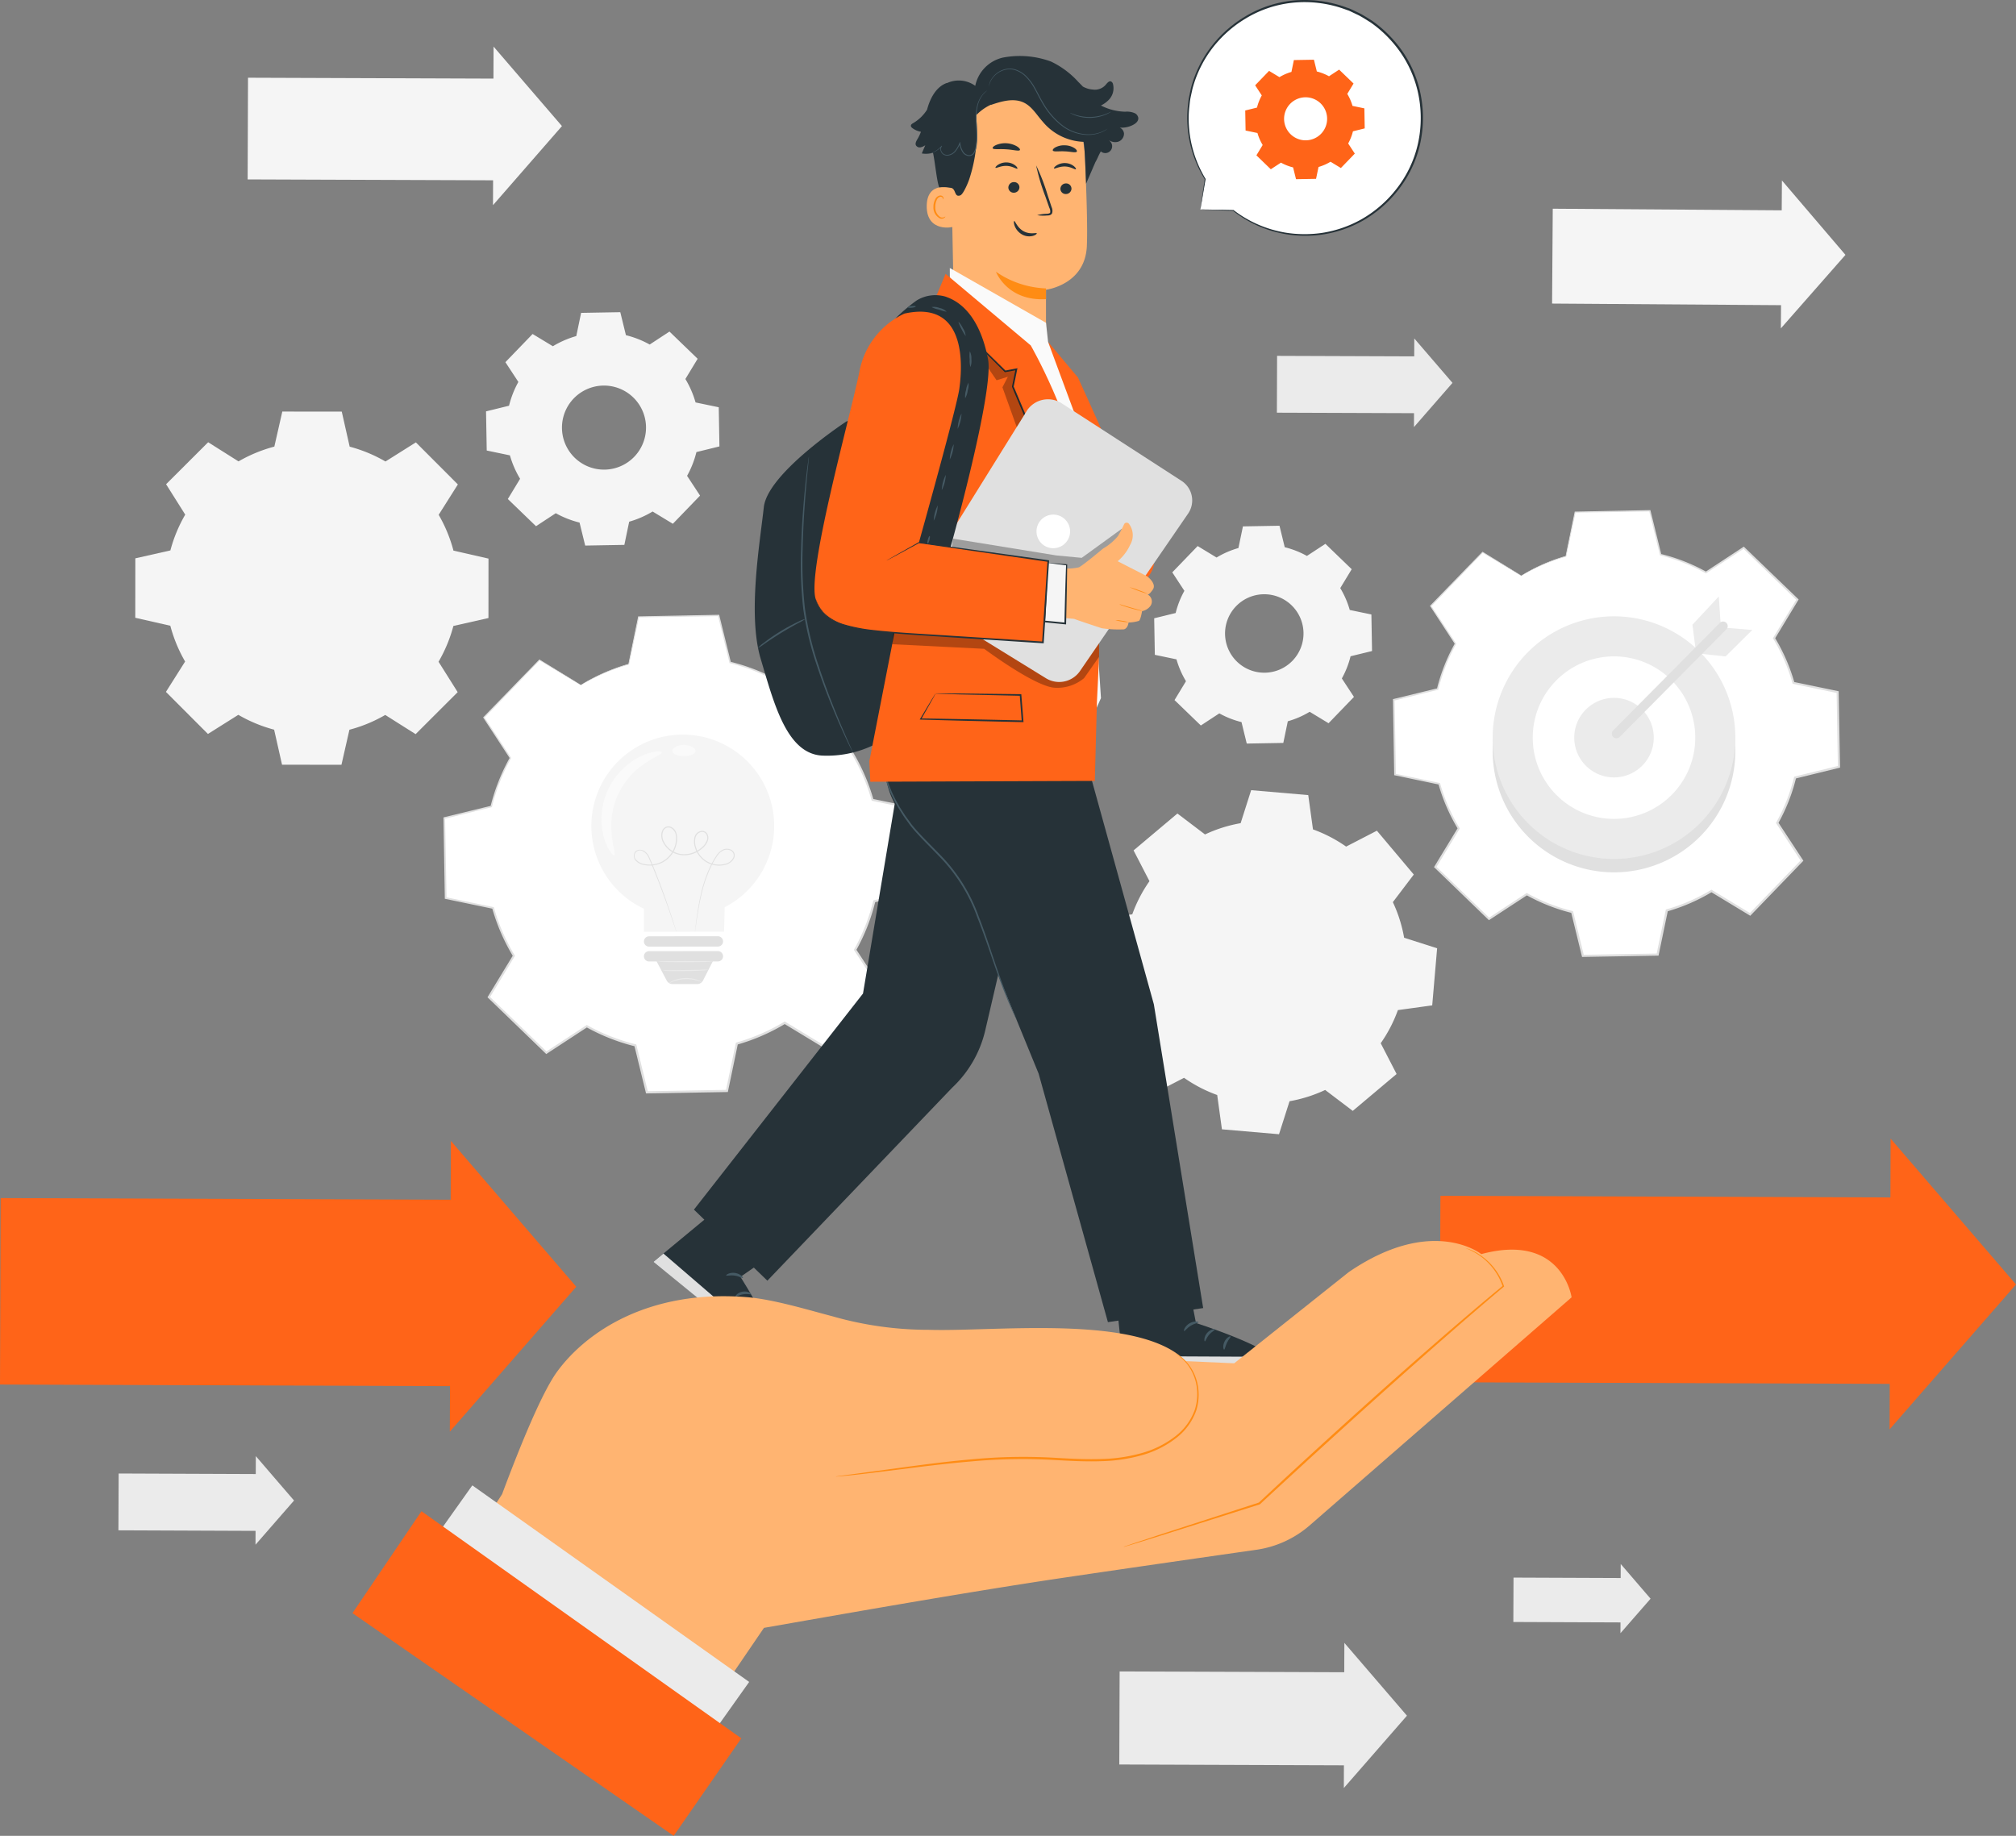 <svg id="Group_1509" data-name="Group 1509" xmlns="http://www.w3.org/2000/svg" xmlns:xlink="http://www.w3.org/1999/xlink" width="346.664" height="315.717" viewBox="0 0 346.664 315.717">
  <rect x="0" y="0" width="346.664" height="315.717" fill="#808080" stroke="none"/>
  <defs>
    <clipPath id="clip-path">
      <rect id="Rectangle_1135" data-name="Rectangle 1135" width="346.664" height="315.717" fill="none"/>
    </clipPath>
    <clipPath id="clip-path-5">
      <rect id="Rectangle_1129" data-name="Rectangle 1129" width="35.572" height="9.489" fill="none"/>
    </clipPath>
    <clipPath id="clip-path-6">
      <rect id="Rectangle_1130" data-name="Rectangle 1130" width="6.511" height="12.719" fill="none"/>
    </clipPath>
    <clipPath id="clip-path-7">
      <rect id="Rectangle_1131" data-name="Rectangle 1131" width="30.212" height="14.742" fill="none"/>
    </clipPath>
  </defs>
  <g id="Group_1508" data-name="Group 1508" clip-path="url(#clip-path)">
    <g id="Group_1492" data-name="Group 1492">
      <g id="Group_1491" data-name="Group 1491" clip-path="url(#clip-path)">
        <path id="Path_7079" data-name="Path 7079" d="M347.224,130.395a31.51,31.51,0,0,1,7.682-3.339l1.582-7.6,12.848-.225,1.849,7.543a31.438,31.438,0,0,1,7.8,3.066l6.493-4.256,9.243,8.926-4.024,6.637a31.465,31.465,0,0,1,3.338,7.684l7.6,1.582.225,12.847-7.543,1.85a31.489,31.489,0,0,1-3.066,7.794l4.255,6.493-8.924,9.244-6.638-4.025a31.455,31.455,0,0,1-7.683,3.338l-1.583,7.6-12.847.225-1.849-7.544a31.513,31.513,0,0,1-7.795-3.066l-6.493,4.255L332.45,180.5l4.024-6.637a31.489,31.489,0,0,1-3.339-7.684l-7.6-1.583-.225-12.847,7.544-1.849a31.5,31.5,0,0,1,3.066-7.794l-4.255-6.494,8.924-9.243Z" transform="translate(-85.635 -31.386)" fill="#fff"/>
        <path id="Path_7080" data-name="Path 7080" d="M347.174,130.353s-.144-.077-.428-.243l-1.269-.752-4.974-2.977.075-.01-8.9,9.268.011-.121L335.961,142l.038.057-.034.06a31.557,31.557,0,0,0-3.042,7.77l-.018.074-.074.018-7.541,1.86.1-.135c.075,4.045.155,8.338.239,12.847l-.12-.145,7.6,1.574.094.02.026.092a31.472,31.472,0,0,0,3.328,7.641l.052.085-.052.086-4.02,6.64-.027-.211,9.249,8.919-.222-.021,6.491-4.259.092-.06.1.054a31.472,31.472,0,0,0,7.75,3.045l.109.027.027.109c.581,2.363,1.213,4.94,1.851,7.543l-.186-.143,12.847-.228-.183.152,1.582-7.6.024-.113.112-.032a31.364,31.364,0,0,0,7.629-3.314l.007,0,.1-.059.1.06,6.638,4.025-.237.03,8.925-9.243-.022.236-4.254-6.494-.063-.1.056-.1a31.284,31.284,0,0,0,3.05-7.747l.027-.109.109-.027,7.544-1.847-.139.181q-.113-6.579-.22-12.848l.141.17-7.6-1.587-.1-.021-.029-.1a31.333,31.333,0,0,0-3.315-7.645l-.052-.086.052-.086,4.03-6.634.026.2-9.235-8.935.183.017-6.5,4.248-.07.046-.072-.041a31.44,31.44,0,0,0-7.759-3.064l-.074-.018-.018-.074c-.668-2.743-1.269-5.213-1.837-7.545l.112.086-12.847.2.083-.069c-.643,3.042-1.17,5.533-1.606,7.6l-.008.037-.036.01A31.991,31.991,0,0,0,349,129.367c-.62.314-1.071.571-1.374.737s-.452.25-.452.25.147-.1.436-.277.744-.442,1.362-.765a30.92,30.92,0,0,1,5.868-2.355L354.8,127c.424-2.069.934-4.563,1.558-7.608l.014-.067h.069l12.846-.253.091,0,.021.088c.575,2.331,1.185,4.8,1.862,7.54l-.093-.092A31.62,31.62,0,0,1,379,129.675l-.143.005,6.488-4.264.1-.065.085.082,9.253,8.916.091.088-.066.109c-1.3,2.156-2.641,4.363-4.019,6.64v-.172a31.678,31.678,0,0,1,3.361,7.723l-.13-.122,7.6,1.577.138.029,0,.141q.114,6.265.232,12.847l0,.146-.142.035-7.542,1.851.136-.136a31.672,31.672,0,0,1-3.083,7.841l-.007-.195,4.256,6.492.083.127-.105.109-8.923,9.245-.106.111-.131-.08-6.638-4.024h.2l-.007,0a31.745,31.745,0,0,1-7.723,3.354l.135-.145c-.544,2.61-1.083,5.2-1.583,7.6l-.031.149-.152,0-12.847.222-.15,0-.035-.146-1.847-7.544.136.136a31.818,31.818,0,0,1-7.839-3.088l.189-.007-6.5,4.253-.119.078-.1-.1-9.239-8.93-.1-.1.071-.117,4.029-6.634v.172a31.717,31.717,0,0,1-3.349-7.726l.119.112-7.6-1.59-.119-.025,0-.12c-.074-4.509-.144-8.8-.211-12.847l0-.11.106-.026,7.546-1.839-.092.092a31.707,31.707,0,0,1,3.09-7.819l0,.116-4.243-6.5-.042-.066.054-.055,8.95-9.219.034-.035.042.026,4.919,3.02,1.262.782c.283.177.427.275.427.275" transform="translate(-85.586 -31.345)" fill="#e0e0e0"/>
        <path id="Path_7081" data-name="Path 7081" d="M127.178,155.62a33.737,33.737,0,0,1,8.23-3.577L137.1,143.9l13.764-.242,1.98,8.081a33.7,33.7,0,0,1,8.352,3.285l6.956-4.56,9.9,9.562-4.311,7.11a33.738,33.738,0,0,1,3.578,8.232l8.144,1.695.242,13.764-8.081,1.981a33.719,33.719,0,0,1-3.285,8.35l4.559,6.956-9.561,9.9-7.111-4.311A33.756,33.756,0,0,1,154,217.282l-1.7,8.146-13.763.242-1.981-8.082a33.713,33.713,0,0,1-8.351-3.285l-6.956,4.56-9.9-9.562,4.311-7.111a33.69,33.69,0,0,1-3.577-8.232l-8.146-1.7L103.7,178.5l8.081-1.981a33.765,33.765,0,0,1,3.285-8.35l-4.559-6.956,9.561-9.9Z" transform="translate(-27.298 -37.816)" fill="#fff"/>
        <path id="Path_7082" data-name="Path 7082" d="M127.129,155.579s-.154-.083-.458-.262l-1.359-.807-5.327-3.192.076-.01-9.535,9.928.011-.121,4.572,6.948.037.057-.033.06a33.832,33.832,0,0,0-3.261,8.326l-.018.074-.074.018-8.079,1.992.1-.136c.081,4.334.167,8.933.256,13.763l-.12-.145,8.147,1.688.094.019.026.093a33.71,33.71,0,0,0,3.566,8.189l.052.085-.052.086-4.306,7.113-.028-.211,9.909,9.556-.222-.021,6.954-4.563.092-.06.1.054a33.725,33.725,0,0,0,8.306,3.265l.109.027.027.109,1.983,8.081-.186-.143,13.763-.245-.183.152c.536-2.573,1.113-5.35,1.7-8.146l.024-.114.111-.032a33.631,33.631,0,0,0,8.177-3.551l.007,0,.1-.06.1.06,7.111,4.312-.237.03,9.562-9.9-.022.236-4.558-6.957-.062-.1.055-.1a33.531,33.531,0,0,0,3.269-8.3l.027-.11.109-.027,8.082-1.978-.139.181q-.122-7.049-.236-13.763l.141.169-8.145-1.7-.1-.021-.028-.1a33.578,33.578,0,0,0-3.553-8.193l-.052-.086.052-.086,4.317-7.107.027.2-9.9-9.571.183.017-6.962,4.552-.069.046-.073-.041a33.71,33.71,0,0,0-8.314-3.283l-.074-.018-.018-.074c-.715-2.939-1.36-5.585-1.969-8.084l.113.086-13.764.214.083-.069-1.719,8.141-.008.037-.036.01a34.251,34.251,0,0,0-6.29,2.459c-.665.337-1.148.612-1.472.791s-.484.268-.484.268.158-.105.468-.3.8-.472,1.459-.819a33.171,33.171,0,0,1,6.286-2.521l-.043.046c.455-2.216,1-4.888,1.672-8.151l.014-.067h.069l13.763-.268.091,0,.022.088c.616,2.5,1.268,5.141,1.993,8.078l-.092-.092a33.889,33.889,0,0,1,8.388,3.287l-.143.005,6.951-4.568.1-.064.085.082,9.912,9.553.091.088-.066.109-4.306,7.114v-.172a33.936,33.936,0,0,1,3.6,8.271l-.13-.122,8.146,1.691.139.029,0,.141q.122,6.713.248,13.763l0,.146-.142.035-8.081,1.984.136-.136a33.872,33.872,0,0,1-3.3,8.4l-.007-.195,4.561,6.956.083.127-.106.109-9.559,9.9-.106.11-.131-.08-7.111-4.311h.2l-.007,0A34.006,34.006,0,0,1,154,217.425l.136-.145c-.583,2.8-1.161,5.574-1.7,8.146l-.031.15-.153,0-13.763.239-.15,0-.035-.146-1.979-8.082.136.136a34.076,34.076,0,0,1-8.395-3.307l.189-.007-6.958,4.557-.119.078-.1-.1-9.9-9.567-.1-.1.071-.117,4.317-7.107v.171a33.976,33.976,0,0,1-3.588-8.274l.12.112-8.144-1.7-.119-.024v-.121c-.08-4.831-.156-9.43-.228-13.763v-.11l.106-.026,8.084-1.971-.092.092a33.942,33.942,0,0,1,3.309-8.375l0,.117-4.547-6.965-.043-.065.055-.056,9.587-9.878.035-.035.041.026,5.272,3.234,1.351.837c.3.189.458.293.458.293" transform="translate(-27.248 -37.775)" fill="#e0e0e0"/>
        <path id="Path_7083" data-name="Path 7083" d="M169.459,187.173a15.719,15.719,0,1,0-22.4,14.244c0,1.863,0,3.966,0,3.966l13.778-.013s.081-2.226.11-4.213a15.714,15.714,0,0,0,8.512-13.984" transform="translate(-36.333 -45.138)" fill="#f5f5f5"/>
        <path id="Path_7084" data-name="Path 7084" d="M158.464,210.946s0-.066.015-.194.036-.324.063-.567c.06-.5.148-1.233.286-2.176s.323-2.1.623-3.418a23.284,23.284,0,0,1,1.422-4.376,14.931,14.931,0,0,1,1.291-2.353,2.893,2.893,0,0,1,1.073-.967,1.623,1.623,0,0,1,1.493.047,1.072,1.072,0,0,1,.5.622,1.094,1.094,0,0,1-.065.807,2.237,2.237,0,0,1-1.213,1.048,4.3,4.3,0,0,1-3.269-.228,4.354,4.354,0,0,1-2.221-2.621,3.29,3.29,0,0,1-.1-1.813,1.413,1.413,0,0,1,1.427-1.094,1.017,1.017,0,0,1,.8.554,1.425,1.425,0,0,1,.127.969,3.076,3.076,0,0,1-1.1,1.563,4.692,4.692,0,0,1-3.663,1.066,4.086,4.086,0,0,1-3.042-2.263,2.376,2.376,0,0,1-.108-1.9,1.2,1.2,0,0,1,.688-.7,1.181,1.181,0,0,1,.968.088,1.563,1.563,0,0,1,.664.69,2.455,2.455,0,0,1,.241.905,4.523,4.523,0,0,1-.237,1.8,4.677,4.677,0,0,1-2.213,2.638,4.765,4.765,0,0,1-3.252.451,2.5,2.5,0,0,1-1.416-.749,1.216,1.216,0,0,1-.088-1.514,1.022,1.022,0,0,1,.706-.346,1.482,1.482,0,0,1,.75.145,2.27,2.27,0,0,1,.963,1.078c.4.852.714,1.68,1.036,2.471,1.261,3.167,2.155,5.776,2.754,7.585.3.9.52,1.611.668,2.089l.164.546c.036.124.05.189.05.189s-.027-.061-.069-.182-.1-.309-.183-.541c-.164-.483-.4-1.182-.7-2.078-.62-1.8-1.534-4.4-2.809-7.558-.323-.785-.651-1.622-1.042-2.455a2.135,2.135,0,0,0-.9-1.006.942.942,0,0,0-1.174,1.47,2.336,2.336,0,0,0,1.326.69,4.593,4.593,0,0,0,3.131-.442,4.5,4.5,0,0,0,2.123-2.54,4.346,4.346,0,0,0,.225-1.722,1.709,1.709,0,0,0-.807-1.443.991.991,0,0,0-.815-.077,1.013,1.013,0,0,0-.578.591,2.191,2.191,0,0,0,.107,1.751,3.9,3.9,0,0,0,2.9,2.152,4.5,4.5,0,0,0,3.51-1.023,2.9,2.9,0,0,0,1.04-1.456,1.233,1.233,0,0,0-.108-.838.823.823,0,0,0-.652-.455,1.106,1.106,0,0,0-.782.253,1.363,1.363,0,0,0-.447.7,3.114,3.114,0,0,0,.091,1.707,4.146,4.146,0,0,0,5.252,2.745,2.079,2.079,0,0,0,1.125-.959.929.929,0,0,0-.365-1.222,1.467,1.467,0,0,0-1.345-.045,2.758,2.758,0,0,0-1.019.914A14.856,14.856,0,0,0,161,200.272a23.48,23.48,0,0,0-1.442,4.345c-.308,1.315-.5,2.464-.653,3.4s-.247,1.666-.321,2.17c-.036.242-.063.43-.083.564s-.035.192-.035.192" transform="translate(-38.943 -50.776)" fill="#e0e0e0"/>
        <path id="Path_7085" data-name="Path 7085" d="M163.009,220.311l-11.829.011a.888.888,0,1,1,0-1.776l11.829-.011a.888.888,0,0,1,0,1.776" transform="translate(-39.563 -57.528)" fill="#e0e0e0"/>
        <path id="Path_7086" data-name="Path 7086" d="M163.01,222l-11.829.011a.888.888,0,1,0,0,1.776h1.3l1.725,3.277a1.139,1.139,0,0,0,1.01.609l4.227,0a1.14,1.14,0,0,0,1.014-.622l1.671-3.27h.883a.888.888,0,1,0,0-1.776" transform="translate(-39.564 -58.44)" fill="#e0e0e0"/>
        <path id="Path_7087" data-name="Path 7087" d="M149.824,175.41a8.322,8.322,0,0,0-2.422.707,11.557,11.557,0,0,0-3.146,2.1,12.091,12.091,0,0,0-2.757,3.775,12.242,12.242,0,0,0-1.1,4.545,11.57,11.57,0,0,0,.437,3.755,8.358,8.358,0,0,0,1.029,2.3c.337.494.6.715.714.656.262-.133-.185-1.315-.4-3.233a12.927,12.927,0,0,1,5.881-12.7c1.6-1.074,2.8-1.5,2.727-1.784-.029-.125-.368-.183-.962-.12" transform="translate(-36.958 -46.169)" fill="#fafafa"/>
        <path id="Path_7088" data-name="Path 7088" d="M160.414,174.254a3.154,3.154,0,0,0-2.971-.013c-.36.218-.544.5-.5.759.1.528.982.8,1.978.807.832.024,1.723-.2,1.986-.791.046-.261-.136-.542-.494-.763" transform="translate(-41.313 -45.772)" fill="#fafafa"/>
        <path id="Path_7089" data-name="Path 7089" d="M161.789,228.978c-.014.029-.312-.106-.813-.25a6.587,6.587,0,0,0-4,.12c-.491.172-.78.326-.8.3a2.436,2.436,0,0,1,.748-.424,5.755,5.755,0,0,1,4.086-.122,2.425,2.425,0,0,1,.771.379" transform="translate(-41.115 -60.094)" fill="#ebebeb"/>
        <path id="Path_7090" data-name="Path 7090" d="M162.98,224.43c0,.053-2.139.1-4.776.1s-4.776-.038-4.776-.091,2.138-.1,4.776-.1,4.776.039,4.776.092" transform="translate(-40.389 -59.056)" fill="#ebebeb"/>
        <path id="Path_7091" data-name="Path 7091" d="M162.54,226.36a6.686,6.686,0,0,1-1.165.119c-.721.046-1.719.088-2.821.105s-2.1,0-2.823-.02a6.623,6.623,0,0,1-1.168-.085,7.4,7.4,0,0,1,1.169-.052l2.819-.037,2.819-.049a7.392,7.392,0,0,1,1.17.017" transform="translate(-40.688 -59.582)" fill="#ebebeb"/>
        <path id="Path_7092" data-name="Path 7092" d="M274.369,192.055a24.147,24.147,0,0,1,6.124-1.938l1.809-5.675,9.818.845.813,5.9a24.128,24.128,0,0,1,5.7,2.957l5.29-2.733,6.345,7.54-3.6,4.745a24.117,24.117,0,0,1,1.938,6.125l5.674,1.809-.844,9.818-5.9.813a24.168,24.168,0,0,1-2.956,5.7l2.732,5.29-7.539,6.345-4.745-3.6a24.142,24.142,0,0,1-6.125,1.938l-1.809,5.675-9.817-.845-.814-5.9a24.137,24.137,0,0,1-5.7-2.957l-5.29,2.733-6.345-7.54,3.6-4.745a24.145,24.145,0,0,1-1.939-6.125l-5.674-1.809.845-9.817,5.9-.814a24.141,24.141,0,0,1,2.956-5.7l-2.733-5.29,7.54-6.345Z" transform="translate(-67.158 -48.553)" fill="#f5f5f5"/>
        <path id="Path_7093" data-name="Path 7093" d="M49.328,104.636a25.039,25.039,0,0,1,6.159-2.543l1.37-6.026,10.223.008,1.36,6.027a25.042,25.042,0,0,1,6.156,2.553l5.227-3.29,7.222,7.235-3.3,5.221a25.037,25.037,0,0,1,2.543,6.161l6.024,1.37-.008,10.222-6.027,1.362a25.059,25.059,0,0,1-2.554,6.155l3.29,5.227-7.233,7.223-5.221-3.3a25.049,25.049,0,0,1-6.161,2.543l-1.37,6.025L56.811,156.8l-1.361-6.027a25.066,25.066,0,0,1-6.156-2.553l-5.227,3.29-7.223-7.234,3.3-5.221A25,25,0,0,1,37.6,132.9l-6.025-1.37.008-10.222,6.027-1.361a25.049,25.049,0,0,1,2.553-6.156l-3.29-5.227,7.234-7.222Z" transform="translate(-8.312 -25.289)" fill="#f5f5f5"/>
        <path id="Path_7094" data-name="Path 7094" d="M280.11,128.185a15.389,15.389,0,0,1,3.76-1.634l.774-3.721,6.287-.111.9,3.692a15.384,15.384,0,0,1,3.815,1.5l3.178-2.083,4.524,4.367-1.969,3.248a15.4,15.4,0,0,1,1.633,3.76l3.721.774.111,6.287-3.692.9a15.384,15.384,0,0,1-1.5,3.815l2.083,3.178-4.367,4.524-3.248-1.969a15.4,15.4,0,0,1-3.76,1.633l-.774,3.721-6.287.111-.9-3.692a15.413,15.413,0,0,1-3.815-1.5l-3.178,2.083-4.524-4.367,1.969-3.248a15.435,15.435,0,0,1-1.634-3.76l-3.721-.774-.111-6.287,3.692-.905a15.383,15.383,0,0,1,1.5-3.815l-2.083-3.178,4.367-4.524Zm3.352,8.375a6.746,6.746,0,1,0,9.538-.168,6.746,6.746,0,0,0-9.538.168" transform="translate(-70.914 -32.305)" fill="#f5f5f5"/>
        <path id="Path_7095" data-name="Path 7095" d="M124.932,78.727a16.506,16.506,0,0,1,4.028-1.751l.83-3.987,6.736-.118.969,3.955a16.478,16.478,0,0,1,4.087,1.608l3.4-2.231,4.847,4.679-2.11,3.48a16.514,16.514,0,0,1,1.75,4.029l3.987.83.117,6.735-3.955.97a16.526,16.526,0,0,1-1.607,4.087l2.231,3.4-4.678,4.847-3.48-2.111a16.516,16.516,0,0,1-4.029,1.751l-.83,3.987-6.735.119-.97-3.956a16.512,16.512,0,0,1-4.087-1.608l-3.4,2.232L117.187,105l2.11-3.48a16.487,16.487,0,0,1-1.751-4.029l-3.987-.83-.118-6.735,3.955-.97A16.494,16.494,0,0,1,119,84.867l-2.231-3.4,4.679-4.847Zm3.592,8.973a7.227,7.227,0,1,0,10.219-.18,7.226,7.226,0,0,0-10.219.18" transform="translate(-29.863 -19.183)" fill="#f5f5f5"/>
        <path id="Path_7096" data-name="Path 7096" d="M390.112,167.851a20.863,20.863,0,1,1-20.863-20.863,20.863,20.863,0,0,1,20.863,20.863" transform="translate(-91.711 -38.694)" fill="#e0e0e0"/>
        <path id="Path_7097" data-name="Path 7097" d="M390.112,164.723A20.863,20.863,0,1,1,369.25,143.86a20.863,20.863,0,0,1,20.863,20.863" transform="translate(-91.711 -37.87)" fill="#ebebeb"/>
        <path id="Path_7098" data-name="Path 7098" d="M385.685,167.184a13.974,13.974,0,1,1-13.974-13.974,13.974,13.974,0,0,1,13.974,13.974" transform="translate(-94.172 -40.332)" fill="#fff"/>
        <path id="Path_7099" data-name="Path 7099" d="M381.1,169.734a6.839,6.839,0,1,1-6.839-6.839,6.839,6.839,0,0,1,6.839,6.839" transform="translate(-96.722 -42.881)" fill="#ebebeb"/>
        <path id="Path_7100" data-name="Path 7100" d="M395.579,148.532l-.567-4.451,4.53-4.849.326,4.8Z" transform="translate(-103.985 -36.652)" fill="#ebebeb"/>
        <path id="Path_7101" data-name="Path 7101" d="M405.692,146.914l-4.6-.374-4.607,4.432,4.608.493Z" transform="translate(-104.374 -38.576)" fill="#ebebeb"/>
        <path id="Path_7102" data-name="Path 7102" d="M394.787,145.271l-6.229,6.282-9.881,9.965-2.272,2.291a.794.794,0,0,0,1.125,1.12l6.229-6.282,9.881-9.965,2.272-2.291a.794.794,0,0,0-1.124-1.119" transform="translate(-99.026 -38.18)" fill="#e0e0e0"/>
        <rect id="Rectangle_1119" data-name="Rectangle 1119" width="16.005" height="39.744" transform="translate(192.469 303.445) rotate(-89.794)" fill="#ebebeb"/>
        <path id="Path_7103" data-name="Path 7103" d="M324.5,396l-5.426,6.22-5.427,6.22.045-12.48.046-12.48,5.381,6.259Z" transform="translate(-82.566 -100.95)" fill="#ebebeb"/>
        <rect id="Rectangle_1120" data-name="Rectangle 1120" width="17.487" height="43.425" transform="translate(42.586 30.854) rotate(-89.794)" fill="#f5f5f5"/>
        <path id="Path_7104" data-name="Path 7104" d="M126.923,24.542l-5.929,6.8-5.929,6.8.049-13.636.049-13.635,5.88,6.839Z" transform="translate(-30.291 -2.86)" fill="#f5f5f5"/>
        <rect id="Rectangle_1121" data-name="Rectangle 1121" width="7.635" height="18.961" transform="matrix(0.004, -1, 1, 0.004, 260.229, 278.937)" fill="#ebebeb"/>
        <path id="Path_7105" data-name="Path 7105" d="M383.39,371.032,380.8,374l-2.589,2.968.022-5.954.021-5.954,2.567,2.986Z" transform="translate(-99.563 -96.1)" fill="#ebebeb"/>
        <rect id="Rectangle_1122" data-name="Rectangle 1122" width="9.77" height="24.262" transform="matrix(0.004, -1, 1, 0.004, 20.364, 263.172)" fill="#ebebeb"/>
        <path id="Path_7106" data-name="Path 7106" d="M66.259,347.519l-3.312,3.8-3.312,3.8.027-7.618.027-7.619,3.285,3.822Z" transform="translate(-15.698 -89.471)" fill="#ebebeb"/>
        <rect id="Rectangle_1123" data-name="Rectangle 1123" width="9.77" height="24.262" transform="translate(219.569 70.97) rotate(-89.793)" fill="#ebebeb"/>
        <path id="Path_7107" data-name="Path 7107" d="M336.64,86.642l-3.312,3.8-3.312,3.8.027-7.618L330.07,79l3.285,3.822Z" transform="translate(-86.875 -20.796)" fill="#ebebeb"/>
        <rect id="Rectangle_1124" data-name="Rectangle 1124" width="16.312" height="40.509" transform="matrix(0.007, -1, 1, 0.007, 266.891, 52.206)" fill="#f5f5f5"/>
        <path id="Path_7108" data-name="Path 7108" d="M426.757,54.919l-5.554,6.32-5.554,6.32.092-12.719.091-12.719,5.462,6.4Z" transform="translate(-109.418 -11.088)" fill="#f5f5f5"/>
      </g>
    </g>
    <rect id="Rectangle_1126" data-name="Rectangle 1126" width="32.061" height="79.618" transform="translate(247.571 237.708) rotate(-89.793)" fill="#ff6418"/>
    <path id="Path_7109" data-name="Path 7109" d="M441.109,290.78l-.09,25,10.87-12.461,10.871-12.461-10.78-12.539L441.2,265.779Z" transform="translate(-116.096 -69.965)" fill="#ff6418"/>
    <rect id="Rectangle_1127" data-name="Rectangle 1127" width="32.061" height="79.618" transform="translate(0 238.1) rotate(-89.793)" fill="#ff6418"/>
    <path id="Path_7110" data-name="Path 7110" d="M126.731,291.389,115.86,303.85l-10.87,12.461.09-25,.091-25,10.78,12.54Z" transform="translate(-27.638 -70.105)" fill="#ff6418"/>
    <g id="Group_1494" data-name="Group 1494">
      <g id="Group_1493" data-name="Group 1493" clip-path="url(#clip-path)">
        <path id="Path_7111" data-name="Path 7111" d="M279.392,36.081l.833-5.221a20.161,20.161,0,1,1,4.822,5.378l.007.009Z" transform="translate(-72.987 -0.057)" fill="#fff"/>
        <path id="Path_7112" data-name="Path 7112" d="M279.347,36.024s.113.013.353.025l1.076.049,4.23.17a.077.077,0,0,0,.08-.074.079.079,0,0,0-.016-.05l-.007-.01-.11.109a20.057,20.057,0,0,0,8.879,3.988,20.714,20.714,0,0,0,6.437.112A20.249,20.249,0,0,0,307.2,38a20.68,20.68,0,0,0,6.129-5.273,19.833,19.833,0,0,0,3.788-7.879,20.753,20.753,0,0,0-.035-9.3,19.889,19.889,0,0,0-4.49-8.647,20.91,20.91,0,0,0-3.734-3.347c-.7-.441-1.4-.891-2.123-1.272l-1.11-.528-.553-.259-.575-.2A20.685,20.685,0,0,0,295.181.106a19.774,19.774,0,0,0-8.346,2.863,20.7,20.7,0,0,0-5.979,5.537,20.333,20.333,0,0,0-3.13,6.665q-.178.852-.351,1.676c-.1.551-.132,1.1-.2,1.64a18.317,18.317,0,0,0-.04,3.119,20.033,20.033,0,0,0,2.979,9.237l-.01-.052c-.25,1.684-.444,2.995-.578,3.9-.06.426-.107.757-.141,1a3.024,3.024,0,0,0-.038.33s.029-.125.071-.354c.043-.245.1-.58.179-1.011.153-.9.374-2.186.657-3.844a.078.078,0,0,0-.01-.052,20.086,20.086,0,0,1-2.864-9.173,18.213,18.213,0,0,1,.06-3.079c.071-.529.1-1.074.207-1.617s.235-1.091.355-1.65a20.093,20.093,0,0,1,3.113-6.551,20.428,20.428,0,0,1,5.9-5.429,19.461,19.461,0,0,1,8.2-2.793,20.352,20.352,0,0,1,9.145,1.175l.564.2.543.255,1.087.518c.712.374,1.394.817,2.082,1.249A20.482,20.482,0,0,1,312.3,7.153a19.523,19.523,0,0,1,4.409,8.481,20.409,20.409,0,0,1,.046,9.129,19.511,19.511,0,0,1-3.7,7.748,20.384,20.384,0,0,1-6.013,5.207,20,20,0,0,1-6.816,2.342,20.57,20.57,0,0,1-6.352-.073,20.092,20.092,0,0,1-8.826-3.866.078.078,0,0,0-.11.013.081.081,0,0,0,0,.1l.007.009.064-.125-4.185-.078-1.1-.014c-.248,0-.383,0-.383,0" transform="translate(-72.942 0)" fill="#263238"/>
        <path id="Path_7113" data-name="Path 7113" d="M296.519,16.939a8.463,8.463,0,0,1,2.061-.9L299,14l3.447-.06.5,2.023a8.458,8.458,0,0,1,2.092.823l1.742-1.142,2.48,2.394-1.08,1.781a8.447,8.447,0,0,1,.9,2.061l2.04.424.06,3.447-2.024.5a8.428,8.428,0,0,1-.822,2.092l1.141,1.742-2.394,2.48L305.3,31.484a8.455,8.455,0,0,1-2.061.9l-.425,2.04-3.447.06-.5-2.024a8.434,8.434,0,0,1-2.091-.822l-1.742,1.141-2.48-2.394,1.08-1.781a8.429,8.429,0,0,1-.9-2.061l-2.04-.424-.06-3.447,2.024-.5a8.466,8.466,0,0,1,.823-2.091l-1.142-1.742,2.394-2.48Zm1.837,4.591a3.7,3.7,0,1,0,5.229-.092,3.7,3.7,0,0,0-5.229.092" transform="translate(-76.509 -3.67)" fill="#ff6418"/>
      </g>
    </g>
    <g id="Group_1505" data-name="Group 1505">
      <g id="Group_1504" data-name="Group 1504" clip-path="url(#clip-path)">
        <path id="Path_7114" data-name="Path 7114" d="M222.5,60.838l-.541-27.959c-.361-6.951,3.383-12.954,10.341-13.122l.644.022a12.443,12.443,0,0,1,12.007,11.857c.279,6.026.511,12.688.36,15.911-.31,6.671-7.021,7.481-7.021,7.481s-.013,4.06.005,6.02l-.338,4.608L233.831,66.7Z" transform="translate(-58.422 -5.201)" fill="#ffb471"/>
        <path id="Path_7115" data-name="Path 7115" d="M241.052,66.295a16.132,16.132,0,0,1-8.6-2.866s1.919,5.09,8.6,4.716Z" transform="translate(-61.191 -16.697)" fill="#ff8c14"/>
        <path id="Path_7116" data-name="Path 7116" d="M249.4,43.707a.954.954,0,0,1-.952.931.913.913,0,0,1-.953-.893.954.954,0,0,1,.951-.931.913.913,0,0,1,.954.894" transform="translate(-65.152 -11.27)" fill="#263238"/>
        <path id="Path_7117" data-name="Path 7117" d="M249.759,39.123c-.122.12-.826-.439-1.852-.472s-1.795.455-1.9.326c-.053-.057.075-.278.411-.5a2.615,2.615,0,0,1,1.528-.415,2.515,2.515,0,0,1,1.468.53c.307.253.407.481.346.535" transform="translate(-64.756 -10.018)" fill="#263238"/>
        <path id="Path_7118" data-name="Path 7118" d="M237.252,43.4a.954.954,0,0,1-.952.931.913.913,0,0,1-.953-.894.955.955,0,0,1,.951-.931.913.913,0,0,1,.954.894" transform="translate(-61.954 -11.19)" fill="#263238"/>
        <path id="Path_7119" data-name="Path 7119" d="M236.1,38.979c-.124.12-.827-.438-1.853-.471s-1.8.455-1.9.326c-.052-.057.074-.278.413-.505a2.614,2.614,0,0,1,1.527-.415,2.52,2.52,0,0,1,1.47.53c.307.253.405.482.346.535" transform="translate(-61.161 -9.98)" fill="#263238"/>
        <path id="Path_7120" data-name="Path 7120" d="M242.007,47.169a6.785,6.785,0,0,1,1.676-.244c.263-.018.513-.061.563-.239a1.339,1.339,0,0,0-.148-.782q-.337-.964-.707-2.021a34.336,34.336,0,0,1-1.562-5.276,34.3,34.3,0,0,1,1.983,5.138q.353,1.063.673,2.031a1.52,1.52,0,0,1,.1,1.033.661.661,0,0,1-.444.368,1.79,1.79,0,0,1-.447.046,6.683,6.683,0,0,1-1.689-.055" transform="translate(-63.657 -10.163)" fill="#263238"/>
        <path id="Path_7121" data-name="Path 7121" d="M236.369,34.6c-.148.257-1.134-.052-2.345-.119-1.21-.092-2.227.085-2.341-.189-.049-.13.164-.36.6-.557a4.079,4.079,0,0,1,3.57.235c.4.253.585.507.519.63" transform="translate(-60.988 -8.802)" fill="#263238"/>
        <path id="Path_7122" data-name="Path 7122" d="M249.834,35.018c-.217.229-1.048-.028-2.053-.06-1-.06-1.858.121-2.049-.127-.083-.12.055-.35.43-.564a3.228,3.228,0,0,1,1.677-.349,3.167,3.167,0,0,1,1.629.5c.351.245.463.488.366.6" transform="translate(-64.681 -8.928)" fill="#263238"/>
        <path id="Path_7123" data-name="Path 7123" d="M220.845,43.9c-.112-.053-4.54-1.513-4.55,3.055s4.578,3.636,4.587,3.5-.037-6.56-.037-6.56" transform="translate(-56.939 -11.486)" fill="#ffb471"/>
        <path id="Path_7124" data-name="Path 7124" d="M219.9,49.249c-.02-.015-.08.055-.214.117a.8.8,0,0,1-.595.01,1.968,1.968,0,0,1-.908-1.768,2.635,2.635,0,0,1,.225-1.139.92.92,0,0,1,.6-.609.405.405,0,0,1,.469.219c.061.128.032.219.056.227s.1-.076.062-.264a.5.5,0,0,0-.179-.287.6.6,0,0,0-.44-.118,1.118,1.118,0,0,0-.833.707,2.7,2.7,0,0,0-.279,1.272,2.065,2.065,0,0,0,1.157,1.975.851.851,0,0,0,.728-.119c.142-.113.167-.215.15-.223" transform="translate(-57.353 -12.013)" fill="#ff8c14"/>
        <path id="Path_7125" data-name="Path 7125" d="M251.664,23.564a1.082,1.082,0,0,0-.505-.634,3.333,3.333,0,0,0-1.708-.284,9.619,9.619,0,0,1-4.175-1.068,4.762,4.762,0,0,0,1.233-.858,2.868,2.868,0,0,0,.837-2.848.637.637,0,0,0-.357-.438c-.3-.092-.557.2-.765.429a2.467,2.467,0,0,1-2.327.974,4.049,4.049,0,0,1-1.734-.521c-.02-.021-.038-.043-.057-.064-.237-.246-.468-.481-.7-.709v0h0a15.12,15.12,0,0,0-4.7-3.518,15.517,15.517,0,0,0-8.283-.687,6.271,6.271,0,0,0-4.757,4.859,4.825,4.825,0,0,0-4.849-.475l-.04-.017c-1.771.623-2.784,2.487-3.314,4.289-.029.1-.054.2-.082.3a7,7,0,0,1-2.39,2.315c-.172.1-.368.22-.39.417s.143.357.3.472a3.518,3.518,0,0,0,1.429.6,7.969,7.969,0,0,1-.592,1.241c-.2.337-.44.741-.267,1.093a.746.746,0,0,0,.779.343,2.189,2.189,0,0,0,.825-.369l-.6,1.415a4.182,4.182,0,0,0,1.924-.12c.369,1.689.638,4.814,1.068,5.959a6.95,6.95,0,0,1,2.119.1c.789.265.482,1.664,1.513,1.271.525-.2,1.338-2.183,1.516-2.716A26.1,26.1,0,0,0,223.8,23.278a8.376,8.376,0,0,1,2.6-1.857l-.079.071c1.87-.641,3.986-1.27,5.754-.385,1.372.686,2.174,2.115,3.2,3.258a9.563,9.563,0,0,0,7.042,3.463c.253,2.018.317,5.316.408,7.2l1.622-3.76v.015c.13-.22.239-.442.343-.665l.035-.068v-.008a11.846,11.846,0,0,1,.534-1.068l.018.015a1.176,1.176,0,0,0,1.725-1.565,2.643,2.643,0,0,0-.566-.573,1.86,1.86,0,0,0,1.77.466,1.458,1.458,0,0,0,1.038-1.439,1.24,1.24,0,0,0-.735-1,4.188,4.188,0,0,0,2.386-.516c.471-.267.935-.707.778-1.3" transform="translate(-55.966 -3.435)" fill="#263238"/>
        <path id="Path_7126" data-name="Path 7126" d="M226.948,21.092a5.707,5.707,0,0,0-.673.611,4.792,4.792,0,0,0-1.035,2.215,8.4,8.4,0,0,0-.178,1.7c-.005.615.041,1.275.085,1.97a17.6,17.6,0,0,1,.041,2.193,7.7,7.7,0,0,1-.156,1.156,2.409,2.409,0,0,1-.476,1.12,1.01,1.01,0,0,1-.945.313,1.5,1.5,0,0,1-.847-.483,3.469,3.469,0,0,1-.637-1.7l.141.018a5.642,5.642,0,0,1-.819,1.4,1.991,1.991,0,0,1-1.3.7,1.28,1.28,0,0,1-.689-.124,1.109,1.109,0,0,1-.466-.463,1.144,1.144,0,0,1-.139-.593.83.83,0,0,1,.217-.519l.071.063a4.308,4.308,0,0,1-1.44,1.071,3.8,3.8,0,0,1-.446.171.684.684,0,0,1-.16.039.843.843,0,0,1,.151-.063c.1-.041.248-.1.432-.192a4.451,4.451,0,0,0,1.391-1.087l.07.063a.858.858,0,0,0-.048.993,1,1,0,0,0,.421.41,1.167,1.167,0,0,0,.624.1,1.865,1.865,0,0,0,1.21-.668,5.561,5.561,0,0,0,.789-1.367l.1-.214.043.231a3.343,3.343,0,0,0,.607,1.627,1.348,1.348,0,0,0,.757.432.848.848,0,0,0,.8-.265,2.276,2.276,0,0,0,.441-1.048,7.7,7.7,0,0,0,.155-1.132A17.964,17.964,0,0,0,225,27.6c-.04-.695-.083-1.358-.071-1.981a8.4,8.4,0,0,1,.2-1.72,4.734,4.734,0,0,1,1.1-2.232,2.714,2.714,0,0,1,.718-.57" transform="translate(-57.148 -5.552)" fill="#455a64"/>
        <path id="Path_7127" data-name="Path 7127" d="M251.207,26.348s-.017.018-.054.046l-.167.121a2.153,2.153,0,0,1-.284.18,3.433,3.433,0,0,1-.407.212,5.928,5.928,0,0,1-2.864.5A7.566,7.566,0,0,1,243.4,25.9a13.108,13.108,0,0,1-3.449-4.011c-.483-.81-.876-1.642-1.309-2.411a8.874,8.874,0,0,0-1.485-2.042,4.566,4.566,0,0,0-1.921-1.178,3.284,3.284,0,0,0-1.015-.121,3.623,3.623,0,0,0-.931.175,3.871,3.871,0,0,0-2.156,1.809,4.6,4.6,0,0,0-.349,1,.228.228,0,0,1,.005-.07c.009-.056.02-.123.032-.206a3.4,3.4,0,0,1,.257-.753,3.832,3.832,0,0,1,.753-1.012,3.928,3.928,0,0,1,1.422-.874,3.687,3.687,0,0,1,.961-.191,3.378,3.378,0,0,1,1.056.118,4.677,4.677,0,0,1,1.987,1.2,8.951,8.951,0,0,1,1.518,2.069c.439.774.832,1.6,1.311,2.408a13.1,13.1,0,0,0,3.4,3.973,7.535,7.535,0,0,0,3.95,1.514,6.029,6.029,0,0,0,2.831-.448,9,9,0,0,0,.938-.5" transform="translate(-60.753 -4.217)" fill="#455a64"/>
        <path id="Path_7128" data-name="Path 7128" d="M256.815,26.054a1.028,1.028,0,0,1-.24.166,5.281,5.281,0,0,1-.712.359,6.92,6.92,0,0,1-1.126.363,7.938,7.938,0,0,1-1.438.186,8.072,8.072,0,0,1-1.447-.1,7.043,7.043,0,0,1-1.144-.3,5.241,5.241,0,0,1-.73-.318,1.027,1.027,0,0,1-.249-.153c.013-.026.382.165,1.015.365a7.746,7.746,0,0,0,1.132.264,7.813,7.813,0,0,0,2.831-.079,7.768,7.768,0,0,0,1.116-.326c.62-.234.978-.446.992-.421" transform="translate(-65.74 -6.858)" fill="#455a64"/>
        <path id="Path_7129" data-name="Path 7129" d="M240.57,53.71c-.055-.165-1.129.259-2.257-.358s-1.462-1.809-1.616-1.757c-.074.012-.108.337.071.827a2.877,2.877,0,0,0,1.289,1.49,2.5,2.5,0,0,0,1.865.231c.466-.137.684-.362.649-.433" transform="translate(-62.293 -13.582)" fill="#263238"/>
        <path id="Path_7130" data-name="Path 7130" d="M271.5,291.682l2.422,12.621s14.018,4.487,14.127,7.1l-26.622.484-2.092-20.125Z" transform="translate(-68.27 -76.784)" fill="#263238"/>
        <path id="Path_7131" data-name="Path 7131" d="M262.108,318.428l-.2-1.884,25.928.124a1.886,1.886,0,0,1,1.032,1.472Z" transform="translate(-68.947 -83.329)" fill="#e0e0e0"/>
        <path id="Path_7132" data-name="Path 7132" d="M278.843,308.588c-.007.133-.675.181-1.339.6-.675.4-1.024.969-1.146.914-.122-.028.092-.821.9-1.31s1.611-.321,1.58-.2" transform="translate(-72.742 -81.2)" fill="#455a64"/>
        <path id="Path_7133" data-name="Path 7133" d="M282.936,310.3c.028.13-.553.345-1.017.9-.48.541-.606,1.149-.738,1.14-.125.018-.2-.764.387-1.443s1.368-.724,1.369-.6" transform="translate(-73.996 -81.669)" fill="#455a64"/>
        <path id="Path_7134" data-name="Path 7134" d="M285.656,314.2c-.122.026-.294-.643.063-1.367s.985-1,1.04-.889c.073.111-.339.494-.623,1.093s-.347,1.152-.48,1.163" transform="translate(-75.158 -82.11)" fill="#455a64"/>
        <path id="Path_7135" data-name="Path 7135" d="M277.2,304.468c-.058.121-.666-.075-1.42-.039s-1.346.262-1.413.147c-.075-.1.506-.58,1.4-.61s1.505.4,1.437.5" transform="translate(-72.224 -80.017)" fill="#263238"/>
        <path id="Path_7136" data-name="Path 7136" d="M178.59,284.393l-11.121,7.715s7.913,12.411,6.329,14.488l-21.3-17.068,16.957-14.04Z" transform="translate(-40.144 -72.521)" fill="#263238"/>
        <path id="Path_7137" data-name="Path 7137" d="M152.5,294.034l1.728-1.431,19.7,16.948a1.887,1.887,0,0,1-.147,1.792Z" transform="translate(-40.144 -77.026)" fill="#e0e0e0"/>
        <path id="Path_7138" data-name="Path 7138" d="M172.366,297.982c-.091.1-.634-.292-1.41-.4-.774-.125-1.407.091-1.465-.029-.076-.1.6-.573,1.533-.43s1.444.782,1.342.856" transform="translate(-44.616 -78.21)" fill="#455a64"/>
        <path id="Path_7139" data-name="Path 7139" d="M174.33,301.9c-.061.118-.646-.088-1.357.042-.715.109-1.2.5-1.3.4-.108-.066.332-.717,1.219-.862s1.516.318,1.434.416" transform="translate(-45.189 -79.355)" fill="#455a64"/>
        <path id="Path_7140" data-name="Path 7140" d="M173.9,306.588c-.11-.057.185-.682.922-1.011s1.4-.14,1.367-.019c-.015.132-.577.164-1.177.442s-1,.665-1.112.588" transform="translate(-45.773 -80.393)" fill="#455a64"/>
        <path id="Path_7141" data-name="Path 7141" d="M175.2,294.141c-.122.055-.464-.483-1.068-.938s-1.2-.658-1.18-.79c.005-.123.76-.122,1.463.422s.9,1.269.785,1.306" transform="translate(-45.529 -76.959)" fill="#263238"/>
        <path id="Path_7142" data-name="Path 7142" d="M191.915,97.1s-13.566,8.873-14.2,14.754-2.825,18.417-.537,26.063,4.479,16.5,10.76,16.651a18.343,18.343,0,0,0,10.362-2.764l7.571-23.052-2.466-25.912-.882-9.318Z" transform="translate(-46.373 -24.62)" fill="#263238"/>
        <path id="Path_7143" data-name="Path 7143" d="M195.874,157.461c-.005,0-.03-.037-.074-.115-.049-.1-.111-.211-.185-.352-.158-.311-.388-.772-.671-1.372-.57-1.2-1.368-2.945-2.282-5.134s-1.947-4.821-2.932-7.8a53.194,53.194,0,0,1-2.4-9.921,68.8,68.8,0,0,1-.378-10.206c.082-3.138.273-5.957.472-8.322s.416-4.271.579-5.588q.129-.957.2-1.514c.026-.158.046-.287.063-.392a.5.5,0,0,1,.032-.133.459.459,0,0,1,0,.136c-.01.107-.021.236-.035.4-.036.371-.086.879-.149,1.519-.128,1.32-.312,3.228-.486,5.592s-.342,5.18-.408,8.311a70.748,70.748,0,0,0,.4,10.162,54.182,54.182,0,0,0,2.369,9.874c.968,2.977,1.98,5.612,2.867,7.808s1.658,3.953,2.194,5.165q.393.882.621,1.395l.159.364a.548.548,0,0,1,.046.128" transform="translate(-49.204 -28.065)" fill="#455a64"/>
        <path id="Path_7144" data-name="Path 7144" d="M185.053,144.459a7.984,7.984,0,0,1-1.228.714c-.768.418-1.823,1.006-2.959,1.7s-2.137,1.372-2.858,1.868a8.023,8.023,0,0,1-1.192.773,6.031,6.031,0,0,1,1.07-.94,32.165,32.165,0,0,1,5.845-3.589,5.994,5.994,0,0,1,1.322-.529" transform="translate(-46.546 -38.027)" fill="#455a64"/>
        <path id="Path_7145" data-name="Path 7145" d="M205.558,168a11.654,11.654,0,0,0,.144,3.047c.57,3.1.044,8.132,2.687,11.972a130.606,130.606,0,0,0,10.891,13.035L232.7,228.8l11.914,42.736,16.38-2.423-8.481-52.24-13.6-49.106Z" transform="translate(-54.101 -44.163)" fill="#263238"/>
        <path id="Path_7146" data-name="Path 7146" d="M161.962,256.707l29.073-37.161,5.786-34.605L219.2,195.231l-7.144,30.649a19.623,19.623,0,0,1-5.7,9.869L174.59,268.927Z" transform="translate(-42.636 -48.685)" fill="#263238"/>
        <path id="Path_7147" data-name="Path 7147" d="M228.985,218.224a.626.626,0,0,1-.079-.139l-.206-.421c-.173-.374-.446-.919-.755-1.639-.636-1.433-1.476-3.541-2.415-6.181s-1.955-5.818-3.315-9.254a28.907,28.907,0,0,0-6.245-10.131c-1.474-1.543-2.975-2.993-4.327-4.5q-.508-.563-.969-1.156l-.861-1.2c-.295-.388-.533-.808-.794-1.206l-.38-.6-.34-.615A20.165,20.165,0,0,1,206.3,176.3a16.633,16.633,0,0,1-.468-4.572c.005-.706.1-1.37.169-2,.119-.623.192-1.217.337-1.756.126-.543.248-1.048.392-1.5s.256-.877.39-1.245c.247-.745.466-1.312.62-1.7l.176-.435a.6.6,0,0,1,.07-.144.685.685,0,0,1-.042.155l-.148.444c-.137.389-.339.962-.568,1.709-.125.371-.241.79-.365,1.249s-.248.959-.366,1.5c-.137.538-.2,1.129-.312,1.746-.057.626-.149,1.283-.147,1.98a16.616,16.616,0,0,0,.5,4.506,20.1,20.1,0,0,0,2,4.811l.338.607.379.593c.26.393.5.808.791,1.193l.857,1.185q.451.578.957,1.136c1.344,1.491,2.847,2.941,4.326,4.488a28.916,28.916,0,0,1,6.284,10.234c1.353,3.455,2.334,6.646,3.261,9.285s1.722,4.761,2.324,6.2c.292.726.549,1.278.7,1.659l.179.434a.664.664,0,0,1,.052.152" transform="translate(-54.183 -42.896)" fill="#455a64"/>
        <path id="Path_7148" data-name="Path 7148" d="M244.621,79.814l5.134,6.116s13.14,28.5,13.051,31.985-7.9,7.58-7.9,7.58Z" transform="translate(-64.395 -21.011)" fill="#ff6418"/>
        <path id="Path_7149" data-name="Path 7149" d="M221.69,64.179l-.007-1.625,16.542,9.428.357,3.288,6.186,16.7,2.907,44.552-2.9,6.516-13.111,3.386-4.4-70.853Z" transform="translate(-58.357 -16.467)" fill="#fafafa"/>
        <path id="Path_7150" data-name="Path 7150" d="M214.5,67.54l-6.755,3.827-1.232,35.815,1.311,15.362L202.9,147.736l.167,3.529,38.605-.143.36-13.574s.354-6.758.377-8.683c.07-5.611-2.079-20.964-3.125-29.089-1.42-11.021-8.632-23.547-8.632-23.547L216.009,63.92Z" transform="translate(-53.411 -16.827)" fill="#ff6418"/>
        <path id="Path_7151" data-name="Path 7151" d="M243.657,113.873a.5.5,0,0,1-.068-.123l-.173-.374-.641-1.448c-.554-1.285-1.339-3.105-2.306-5.344-1.929-4.544-4.578-10.783-7.505-17.675l-1.693-4.017-.018-.042.01-.043q.317-1.53.619-2.988l.164.167-1.935.357-.071.013-.051-.05-9.059-9.03-2.587-2.612-.68-.7a1.876,1.876,0,0,1-.224-.254,1.892,1.892,0,0,1,.256.221l.712.673,2.641,2.556,9.134,8.955-.122-.037,1.934-.365.206-.039-.042.206q-.3,1.457-.612,2.989l-.008-.085,1.7,4.015c2.9,6.906,5.517,13.157,7.426,17.709.93,2.255,1.686,4.088,2.22,5.381l.59,1.468c.059.155.107.282.147.385a.5.5,0,0,1,.04.135" transform="translate(-57.239 -18.35)" fill="#263238"/>
        <g id="Group_1497" data-name="Group 1497" transform="translate(153.424 108.791)" opacity="0.3">
          <g id="Group_1496" data-name="Group 1496">
            <g id="Group_1495" data-name="Group 1495" clip-path="url(#clip-path-5)">
              <path id="Path_7152" data-name="Path 7152" d="M208.243,149.661l15.816.789s8.89,6.647,12.254,6.7a7.165,7.165,0,0,0,4.923-1.661l2.578-3.666v-2.336l-9.842.687-5.215-2.108-20.334-.4Z" transform="translate(-208.243 -147.663)"/>
            </g>
          </g>
        </g>
        <path id="Path_7153" data-name="Path 7153" d="M233.124,95.2l-17.634,28.35a4,4,0,0,0,1.342,5.546l19.593,12.078a4.344,4.344,0,0,0,5.827-1.2l18.616-27.113a4,4,0,0,0-1.162-5.652L239.131,93.895a4.34,4.34,0,0,0-6.007,1.3" transform="translate(-56.567 -24.535)" fill="#e0e0e0"/>
        <path id="Path_7154" data-name="Path 7154" d="M247.69,123.009a2.888,2.888,0,1,1-2.889-2.889,2.889,2.889,0,0,1,2.889,2.889" transform="translate(-63.682 -31.621)" fill="#fff"/>
        <g id="Group_1500" data-name="Group 1500" transform="translate(169.67 60.721)" opacity="0.3">
          <g id="Group_1499" data-name="Group 1499">
            <g id="Group_1498" data-name="Group 1498" clip-path="url(#clip-path-6)">
              <path id="Path_7155" data-name="Path 7155" d="M230.516,84.942l1.476,2.147,1.94-.6L233,88.3l2.456,6.841,1.352-2.173-2.018-4.782.615-2.988-1.935.362-3.174-3.138Z" transform="translate(-230.294 -82.417)"/>
            </g>
          </g>
        </g>
        <g id="Group_1503" data-name="Group 1503" transform="translate(162.711 90.913)" opacity="0.3">
          <g id="Group_1502" data-name="Group 1502">
            <g id="Group_1501" data-name="Group 1501" clip-path="url(#clip-path-7)">
              <path id="Path_7156" data-name="Path 7156" d="M221.992,125.113l17.807,2.894,4.349.41,6.912-5.019-.458,2.41-3.47,3.962-2.578,5.392-.757,2.978-19.622-1.17-3.329-2.335Z" transform="translate(-220.848 -123.397)"/>
            </g>
          </g>
        </g>
        <path id="Path_7157" data-name="Path 7157" d="M209.008,72.881a31.934,31.934,0,0,1,3.6-3.054,6.171,6.171,0,0,1,5.033-.671c.917.363,5.539,1.714,7.275,10.737,1.073,5.574-6.489,32.519-6.489,32.519l-5.555-.79s5.182-21.072,5.664-25.484,2.03-15.535-9.523-13.256" transform="translate(-55.02 -18.135)" fill="#263238"/>
        <path id="Path_7158" data-name="Path 7158" d="M213.242,71.5c0,.081-.3.179-.682.219s-.7.007-.716-.072.29-.178.682-.219.712-.009.716.072" transform="translate(-55.767 -18.797)" fill="#455a64"/>
        <path id="Path_7159" data-name="Path 7159" d="M220.011,72.458a5.661,5.661,0,0,1-1.3-.36,4.752,4.752,0,0,1-1.285-.432,2.518,2.518,0,0,1,1.368.151,2.33,2.33,0,0,1,1.22.641" transform="translate(-57.235 -18.854)" fill="#455a64"/>
        <path id="Path_7160" data-name="Path 7160" d="M224.927,77.574a10.749,10.749,0,0,1-1.242-2.416c.068-.045.458.438.805,1.114a2.7,2.7,0,0,1,.437,1.3" transform="translate(-58.881 -19.784)" fill="#455a64"/>
        <path id="Path_7161" data-name="Path 7161" d="M226.432,84.707a4.2,4.2,0,0,1-.122-1.356,4.459,4.459,0,0,1,.024-1.359,2.6,2.6,0,0,1,.268,1.35,2.7,2.7,0,0,1-.171,1.364" transform="translate(-59.568 -21.584)" fill="#455a64"/>
        <path id="Path_7162" data-name="Path 7162" d="M225.261,92a3.277,3.277,0,0,1,.141-1.356,3.386,3.386,0,0,1,.427-1.3,3.192,3.192,0,0,1-.14,1.356,3.271,3.271,0,0,1-.428,1.3" transform="translate(-59.29 -23.519)" fill="#455a64"/>
        <path id="Path_7163" data-name="Path 7163" d="M223.5,99.167a6.359,6.359,0,0,1,.661-2.635,6.391,6.391,0,0,1-.661,2.635" transform="translate(-58.827 -25.411)" fill="#455a64"/>
        <path id="Path_7164" data-name="Path 7164" d="M221.663,106.32a6.366,6.366,0,0,1,.679-2.633,6.4,6.4,0,0,1-.679,2.633" transform="translate(-58.344 -27.295)" fill="#455a64"/>
        <path id="Path_7165" data-name="Path 7165" d="M219.8,113.464a6.394,6.394,0,0,1,.688-2.631,6.363,6.363,0,0,1-.688,2.631" transform="translate(-57.854 -29.176)" fill="#455a64"/>
        <path id="Path_7166" data-name="Path 7166" d="M217.917,120.6a6.372,6.372,0,0,1,.695-2.629,6.371,6.371,0,0,1-.695,2.629" transform="translate(-57.358 -31.056)" fill="#455a64"/>
        <path id="Path_7167" data-name="Path 7167" d="M216.471,126.472c-.078-.021-.06-.342.039-.716s.245-.662.323-.641.06.342-.039.716-.245.662-.323.641" transform="translate(-56.972 -32.936)" fill="#455a64"/>
        <path id="Path_7168" data-name="Path 7168" d="M217.381,161.871a2.216,2.216,0,0,1-.16.32l-.484.879-1.83,3.232-.08-.143c3.76.052,9.451.158,15.8.3l1.727.039-.149.157c-.121-1.574-.237-3.093-.347-4.521l.137.129-10.461-.239-3.045-.093-.819-.035a1.694,1.694,0,0,1-.292-.026,1.2,1.2,0,0,1,.268-.016l.8-.007,3.025.013,10.529.124h.127l.01.127c.113,1.427.234,2.946.359,4.519l.013.161-.162,0-1.726-.038c-6.353-.141-12.043-.287-15.8-.4l-.163-.005.083-.138c.813-1.354,1.465-2.442,1.932-3.218l.519-.843a1.732,1.732,0,0,1,.187-.275" transform="translate(-56.508 -42.606)" fill="#263238"/>
        <path id="Path_7169" data-name="Path 7169" d="M258.552,122.242a.5.5,0,0,1,.813-.058,3.258,3.258,0,0,1,.215,3.634,7.952,7.952,0,0,1-2.144,2.811l5.083,2.607s1.667,1.233.967,2.262-.927.849-.927.849a1.344,1.344,0,0,1,.57,1.889,2.3,2.3,0,0,1-1.5.975s-.223,1.462-.539,1.679a6.518,6.518,0,0,1-1.787.281s-.08.969-.782,1.176a19.715,19.715,0,0,1-3.811-.189s-3.464-1.133-4.766-1.611l-2.086-.192.754-8.464a9,9,0,0,0,2.167-.211c.847-.452,4.145-3.226,4.145-3.226a9.325,9.325,0,0,0,2.564-2.154,22.631,22.631,0,0,0,1.068-2.059" transform="translate(-65.246 -32.116)" fill="#ffb471"/>
        <path id="Path_7170" data-name="Path 7170" d="M263.622,137.056a22.711,22.711,0,0,0,3.165,1.17,11.514,11.514,0,0,0-1.559-.643,11.354,11.354,0,0,0-1.606-.527" transform="translate(-69.397 -36.079)" fill="#ff8c14"/>
        <path id="Path_7171" data-name="Path 7171" d="M261.235,141.041a2.664,2.664,0,0,0,.554.232c.349.127.837.287,1.381.446s1.043.283,1.407.363a2.772,2.772,0,0,0,.6.1A3.067,3.067,0,0,0,264.6,142l-1.393-.4-1.389-.41a3.078,3.078,0,0,0-.584-.148" transform="translate(-68.769 -37.128)" fill="#ff8c14"/>
        <path id="Path_7172" data-name="Path 7172" d="M260.355,144.737a5.025,5.025,0,0,0,1.094.241,5.113,5.113,0,0,0,1.115.118,4.989,4.989,0,0,0-1.094-.242,5.085,5.085,0,0,0-1.115-.117" transform="translate(-68.537 -38.099)" fill="#ff8c14"/>
        <path id="Path_7173" data-name="Path 7173" d="M244.365,131.379l3.214.339-.242,10.085-3.6-.352Z" transform="translate(-64.162 -34.585)" fill="#f5f5f5"/>
        <path id="Path_7174" data-name="Path 7174" d="M244.31,131.377a7.64,7.64,0,0,1-.014.793c-.024.539-.055,1.251-.093,2.121-.084,1.8-.209,4.295-.381,7.167l-.127-.15,3.407.329.195.019-.161.142c.1-4.065.2-7.692.294-10.084l.084.1-2.331-.3c-.552-.075-.861-.121-.873-.134a7.094,7.094,0,0,1,.824.044l2.4.2.085.007v.089c-.026,2.394-.093,6.022-.189,10.087l0,.158-.157-.015-.195-.019-3.406-.338-.137-.013.009-.136c.191-2.933.381-5.472.52-7.258.07-.855.127-1.553.17-2.083a5.452,5.452,0,0,1,.08-.722" transform="translate(-64.108 -34.583)" fill="#263238"/>
        <path id="Path_7175" data-name="Path 7175" d="M205.55,73.085a13.81,13.81,0,0,0-7.756,10.134c-1.61,7.8-9,34.174-7.494,38.929s6.615,5.352,17,6.066,22.082,1.418,22.082,1.418l.922-13.992-22.256-3.164S214.525,89.384,215,86.042s1.573-15.427-9.453-12.957" transform="translate(-50.043 -19.152)" fill="#ff6418"/>
        <path id="Path_7176" data-name="Path 7176" d="M190.372,136.312a1.119,1.119,0,0,1,.09.193l.236.575c.124.242.287.539.5.875l.39.509c.142.179.333.335.512.519a8.628,8.628,0,0,0,3.3,1.744,28.131,28.131,0,0,0,4.919.938c3.7.427,8.143.647,13.074.965l16.066,1.019-.155.136c.016-.244.034-.508.051-.774.308-4.632.6-9.089.878-13.217l.119.147-22.246-3.226.048-.009-4.119,2.238-1.082.576-.279.142a.413.413,0,0,1-.1.042.433.433,0,0,1,.088-.06l.269-.161,1.062-.61,4.084-2.3.022-.013.026,0,22.264,3.1.128.018-.009.129c-.269,4.129-.56,8.585-.863,13.218-.018.265-.035.53-.051.774l-.01.146-.146-.01L213.375,142.9c-4.93-.334-9.37-.575-13.08-1.029a27.9,27.9,0,0,1-4.943-.987,8.642,8.642,0,0,1-3.33-1.815c-.18-.192-.371-.354-.511-.539l-.386-.525a9.763,9.763,0,0,1-.48-.9l-.211-.588a1.089,1.089,0,0,1-.063-.2" transform="translate(-50.114 -33.316)" fill="#263238"/>
      </g>
    </g>
    <g id="Group_1507" data-name="Group 1507">
      <g id="Group_1506" data-name="Group 1506" clip-path="url(#clip-path)">
        <path id="Path_7177" data-name="Path 7177" d="M99.526,356.735l13.007-20.124c3.323-8.884,6.945-17.625,9.47-21.079,4.989-6.825,15.7-14.116,32.489-12.821,4.594.354,10.39,2.13,14.846,3.3a60.006,60.006,0,0,0,16.591,2.328c13.471.427,45.906-4.068,46.662,11.194s-22.766,13.556-29.944,13.252-20.944-1.179-26.31.436-22.116,2.068-22.116,2.068l-15.428,51.577Z" transform="translate(-26.2 -79.647)" fill="#ffb471"/>
        <path id="Path_7178" data-name="Path 7178" d="M149.815,376.973,163.977,356.2c11.248-1.963,34.174-6.052,51.567-8.627,11.92-1.764,25.759-3.753,33.1-4.8a17.812,17.812,0,0,0,9.183-4.205l45.029-39.211s-1.592-11.172-15.527-7.433c0,0-8.384-6.749-22.789,3.092L244.836,310.7l-31.678-1.386-64.744,6.531-24.542,42.316Z" transform="translate(-32.609 -76.253)" fill="#ffb471"/>
        <path id="Path_7179" data-name="Path 7179" d="M262.239,342.716a2.85,2.85,0,0,1,.424-.164l1.252-.428,4.752-1.571,16.871-5.47-.064.037c4.449-4.162,9.624-8.93,15.156-13.935,10.788-9.763,20.567-18.242,26.836-23.387l-.036.127a10.6,10.6,0,0,0-4.145-5.423,11.447,11.447,0,0,0-1.616-.9l-.439-.187a.64.64,0,0,1-.146-.073,7.9,7.9,0,0,1,2.27,1.053,10.646,10.646,0,0,1,2.272,1.959,10.473,10.473,0,0,1,2.027,3.5l.026.075-.062.052c-6.209,5.213-15.945,13.731-26.729,23.491-5.529,5-10.714,9.76-15.181,13.9l-.028.026-.036.011-16.914,5.339-4.781,1.479-1.267.378a2.8,2.8,0,0,1-.441.113" transform="translate(-69.033 -76.695)" fill="#ff8c14"/>
        <path id="Path_7180" data-name="Path 7180" d="M195.077,337.07a.765.765,0,0,1,.195-.041l.574-.082,2.211-.287,8.125-1.1c3.43-.463,7.518-1.023,12.083-1.431a94.217,94.217,0,0,1,14.9-.256c2.636.146,5.21.272,7.69.179a27.375,27.375,0,0,0,7.033-1.073,16.748,16.748,0,0,0,5.689-2.919,10.012,10.012,0,0,0,3.226-4.46,8.915,8.915,0,0,0,.228-4.549,8.37,8.37,0,0,0-1.42-3.156,8.956,8.956,0,0,0-2.166-2.036.761.761,0,0,1,.175.092l.5.306c.209.147.454.351.742.59a8.163,8.163,0,0,1,2.383,4.158,9.076,9.076,0,0,1-.18,4.678,10.237,10.237,0,0,1-3.282,4.622,16.967,16.967,0,0,1-5.787,3.012,27.533,27.533,0,0,1-7.123,1.11c-2.5.1-5.087-.026-7.725-.172a96.458,96.458,0,0,0-14.848.225c-4.555.388-8.644.919-12.078,1.348s-6.216.779-8.143.978c-.963.108-1.712.169-2.22.215l-.579.044a.749.749,0,0,1-.2,0" transform="translate(-51.353 -83.149)" fill="#ff8c14"/>
        <rect id="Rectangle_1133" data-name="Rectangle 1133" width="21.535" height="58.388" transform="translate(68.75 273) rotate(-54.622)" fill="#ebebeb"/>
        <path id="Path_7181" data-name="Path 7181" d="M137.5,408.576l-55.236-38.3,11.865-17.529,55,39.056Z" transform="translate(-21.655 -92.859)" fill="#ff6418"/>
      </g>
    </g>
  </g>
</svg>
